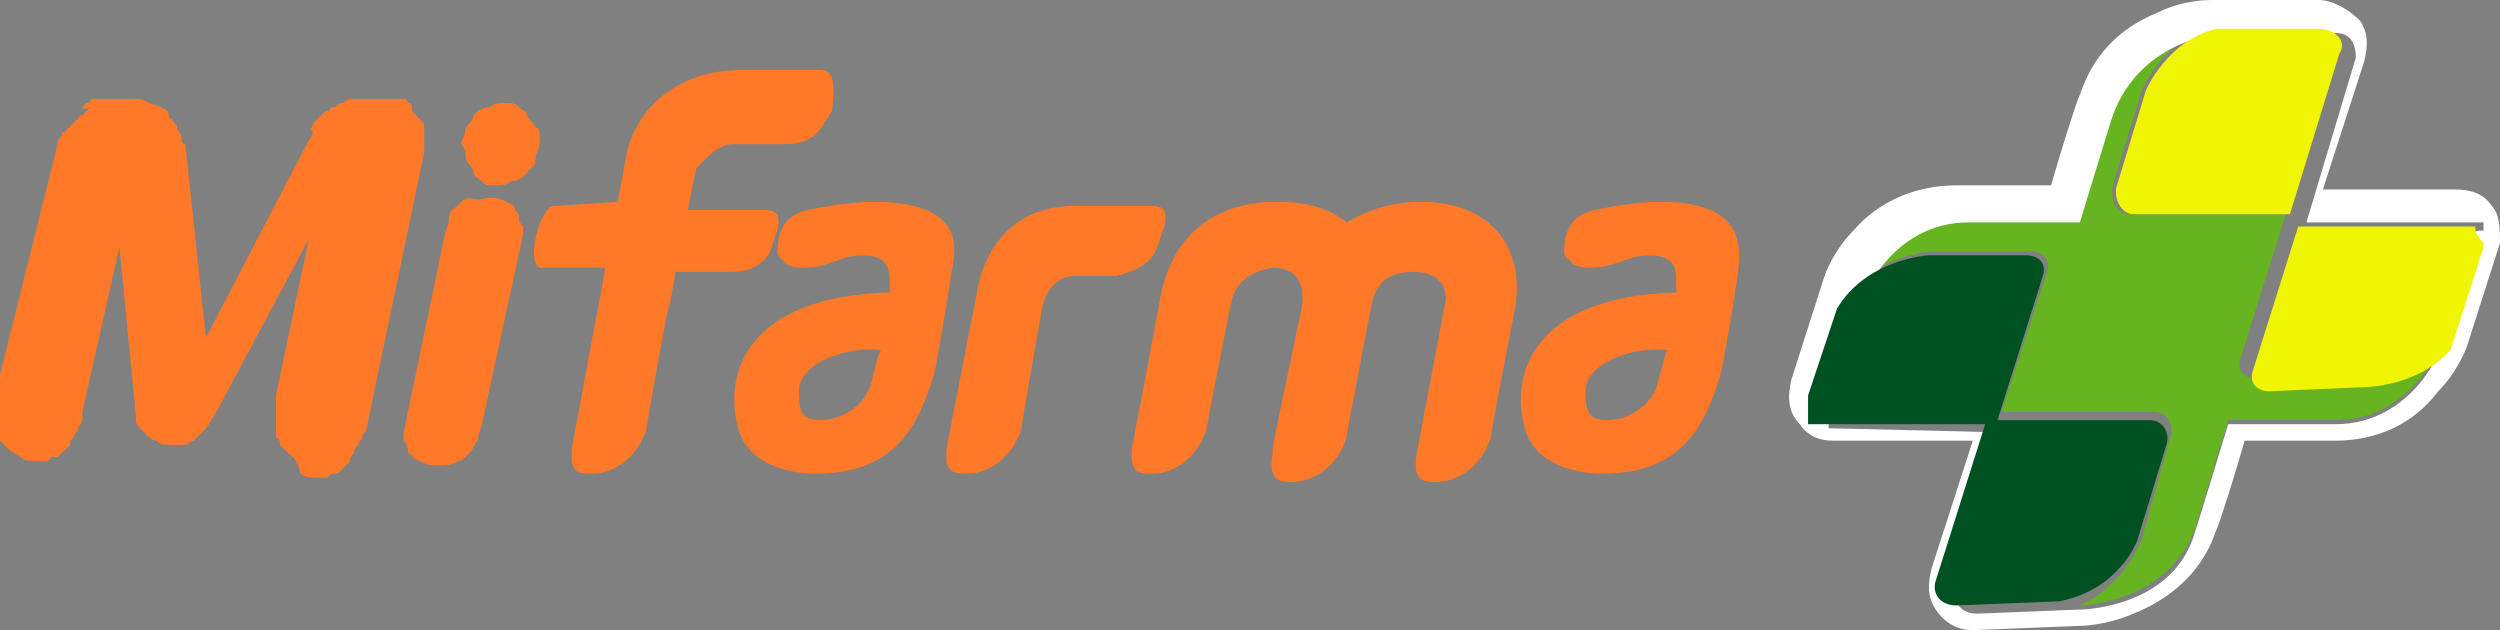 <?xml version="1.0" encoding="utf-8"?>
<!-- Generator: Adobe Illustrator 22.0.1, SVG Export Plug-In . SVG Version: 6.00 Build 0)  -->
<svg version="1.1" id="Capa_1" xmlns="http://www.w3.org/2000/svg" xmlns:xlink="http://www.w3.org/1999/xlink" x="0px" y="0px"
	 width="60.7px" height="15.3px" viewBox="0 0 60.7 15.3" style="enable-background:new 0 0 60.7 15.3;" xml:space="preserve">
<rect x="0" y="0" width="60.7" height="15.3" fill="#808080" stroke="none"/>
<style type="text/css">
	.st0{fill:#FFFFFF;}
	.st1{fill:#7FC21E;}
	.st2{fill:#66B420;}
	.st3{fill:#005121;}
	.st4{fill:#F0F503;}
	.st5{fill:#FF7929;}
</style>
<g>
	<g>
		<path class="st0" d="M44.4,10.2L44.4,10.2C44.4,10.2,44.4,10.2,44.4,10.2C44.4,10.2,44.4,10.2,44.4,10.2"/>
		<path class="st1" d="M59.6,5.1L59.6,5.1L59.6,5.1L59.6,5.1"/>
		<path class="st2" d="M57.1,9.1l-2.3,0.1c-0.3,0-0.5-0.2-0.4-0.5l1.1-3.5l0,0h-3.8c-0.3,0-0.5-0.4-0.4-0.7L52,2.2
			c0,0,0.5-1.2,1.7-1.6h-0.2c0,0-2.1,0.1-2.6,1.9c-0.1,0.4-0.8,2.6-0.8,2.6s-2.4,0-2.7,0l0,0c-1.9,0-2.6,1.9-2.6,1.9l-0.1,0.4
			c0.7-1.2,2.2-1.3,2.2-1.3h2.4c0.3,0,0.5,0.2,0.4,0.5l-1.1,3.4h3.7c0.3,0,0.5,0.3,0.4,0.6L52,13.1c0,0-0.4,1.1-1.5,1.6
			c0.1,0,2.2-0.1,2.8-1.9c0.1-0.3,0.8-2.6,0.8-2.6s2.3,0,2.6,0l0,0c1.9,0,2.6-1.9,2.6-1.9V8.3C58.5,9.1,57.1,9.1,57.1,9.1"/>
		<path class="st0" d="M60.1,5.7L60.1,5.7L60.1,5.7C60.1,5.7,60.1,5.7,60.1,5.7L60.1,5.7v0.1l-0.8,2.5v0.1c0,0-0.7,1.9-2.6,1.9l0,0
			c-0.4,0-2.6,0-2.6,0s-0.7,2.3-0.8,2.6c-0.5,1.8-2.6,1.9-2.8,1.9l0,0l-2.5,0.1c-0.4,0-0.6-0.3-0.5-0.6l1.2-3.8l-4.2-0.1l0,0l0,0
			c0,0,0,0-0.1,0l0,0l0,0l0,0l0,0l0,0l0,0l0,0l0,0l0,0l0,0l0,0l0,0l0,0l0,0l0,0l0,0c0,0,0,0,0-0.1l0,0c0,0,0,0,0-0.1l0,0
			c0,0,0,0,0-0.1l0,0c0,0,0,0,0-0.1l0,0c0,0,0,0,0-0.1l0,0c0,0,0,0,0-0.1l0,0V9.8l0.7-2.1l0.1-0.4c0,0,0.7-1.9,2.6-1.9l0,0
			c0.4,0,2.7,0,2.7,0s0.7-2.3,0.8-2.6C52,0.9,54,0.8,54,0.8h0.2h2.5c0.4,0,0.5,0.3,0.5,0.6L56,5.4l0,0h4.1l0,0l0,0c0,0,0,0,0.1,0
			l0,0c0,0,0,0,0.1,0l0,0l0,0l0,0l0,0l0,0l0,0l0,0l0,0l0,0l0,0l0,0l0,0l0,0l0,0l0,0l0,0l0,0l0,0c0,0,0,0,0,0.1l0,0c0,0,0,0,0,0.1
			C60.1,5.6,60.1,5.6,60.1,5.7C60.1,5.6,60.1,5.7,60.1,5.7 M60.5,5c-0.2-0.3-0.5-0.4-0.9-0.4l0,0h-3.2l1-3.1c0.1-0.4,0.1-0.7-0.1-1
			C57,0.2,56.6,0,56.3,0h-2.6l0,0l0,0c-0.1,0-0.7,0-1.3,0.3c-1,0.4-1.6,1.1-1.9,2c-0.1,0.2-0.5,1.5-0.7,2.2c-0.7,0-2,0-2.3,0
			c-1,0-1.9,0.4-2.5,1.1c-0.5,0.5-0.7,1.1-0.7,1.1l0,0l0,0l-0.8,2.5c-0.1,0.4-0.1,0.8,0.2,1.1c0.2,0.3,0.5,0.4,0.8,0.4l0,0l0,0h3.4
			l-1,3.1c-0.1,0.4-0.1,0.7,0.1,1c0.2,0.3,0.5,0.5,0.9,0.5l0,0l0,0l2.5-0.1c0.1,0,0.7,0,1.4-0.3c1-0.4,1.7-1.1,2-2
			c0.1-0.2,0.5-1.5,0.7-2.2h2.2c1,0,1.9-0.4,2.5-1.2c0.5-0.5,0.7-1.1,0.7-1.1l0,0l0,0l0.8-2.5C60.7,5.6,60.7,5.2,60.5,5z"/>
		<path class="st3" d="M51.9,13.1l0.7-2.3c0.1-0.3-0.1-0.6-0.4-0.6h-3.7l1.1-3.5c0.1-0.3-0.1-0.5-0.4-0.5h-2.4c0,0-1.5,0.1-2.2,1.3
			l-0.7,2.1v0.1l0,0c0,0,0,0,0,0.1l0,0c0,0,0,0,0,0.1l0,0c0,0,0,0,0,0.1l0,0c0,0,0,0,0,0.1l0,0c0,0,0,0,0,0.1l0,0c0,0,0,0,0,0.1l0,0
			l0,0l0,0l0,0l0,0l0,0l0,0l0,0l0,0l0,0l0,0l0,0l0,0l0,0l0,0l0,0c0,0,0,0,0.1,0c0,0,0,0,0.1,0h4.1l-1.2,3.8
			c-0.1,0.3,0.1,0.6,0.5,0.6l2.5-0.1l0,0C51.5,14.3,51.9,13.1,51.9,13.1"/>
		<path class="st4" d="M52.1,2.2l-0.7,2.3c-0.1,0.3,0.1,0.7,0.4,0.7h3.8l1.2-3.9C57,1,56.7,0.7,56.3,0.7h-2.5
			C52.6,1,52.1,2.2,52.1,2.2"/>
		<path class="st4" d="M60.1,5.5L60.1,5.5C60.1,5.5,60.1,5.5,60.1,5.5C60.1,5.5,60.1,5.5,60.1,5.5L60.1,5.5L60.1,5.5L60.1,5.5
			L60.1,5.5L60.1,5.5L60.1,5.5L60.1,5.5L60.1,5.5L60.1,5.5L60.1,5.5L60.1,5.5L60.1,5.5L60.1,5.5L60.1,5.5L60.1,5.5L60.1,5.5
			L60.1,5.5C60.1,5.5,60.1,5.5,60.1,5.5L60.1,5.5C60,5.5,60,5.5,60,5.5c0,0,0,0-0.1,0h-4.1L54.7,9c-0.1,0.3,0.1,0.5,0.4,0.5l2.3-0.1
			c0,0,1.3,0,2.1-0.9l0.8-2.5V6l0,0c0,0,0,0,0-0.1l0,0C60.1,5.7,60.1,5.6,60.1,5.5C60.1,5.6,60.1,5.6,60.1,5.5
			C60.1,5.6,60.1,5.5,60.1,5.5"/>
		<path class="st5" d="M11.2,3.5c0-0.1,0.1-0.2,0.1-0.4c0.1-0.1,0.2-0.2,0.2-0.3c0.1-0.1,0.2-0.2,0.4-0.2c0.1-0.1,0.2-0.1,0.4-0.1
			c0.1,0,0.2,0,0.3,0.1c0.1,0.1,0.2,0.1,0.2,0.2S13,3,13,3.1c0.1,0,0.1,0.1,0.1,0.2c0,0,0,0.1,0,0.1s0,0.1,0,0.1l0,0
			c0,0.1-0.1,0.2-0.1,0.4s-0.2,0.2-0.2,0.3c-0.1,0.1-0.2,0.2-0.4,0.2c-0.1,0.1-0.2,0.1-0.4,0.1s-0.2,0-0.3-0.1
			c-0.1-0.1-0.2-0.1-0.2-0.2l0,0l0,0C11.5,4.1,11.4,4,11.4,4c-0.1-0.1-0.1-0.2-0.1-0.3C11.3,3.7,11.3,3.6,11.2,3.5
			C11.2,3.5,11.2,3.5,11.2,3.5L11.2,3.5z M1.4,3.5c0-0.1,0-0.1,0.1-0.2c0-0.1,0-0.1,0.1-0.1c0-0.1,0.1-0.1,0.1-0.1
			c0-0.1,0.1-0.1,0.1-0.1c0-0.1,0.1-0.1,0.1-0.1c0-0.1,0.1-0.1,0.1-0.1s0.1-0.1,0.1-0.1l0,0l0,0l0.1-0.1C2,2.7,2,2.6,2,2.6
			s0.1-0.1,0.1-0.1c0.1,0,0.1,0,0.1-0.1c0.1,0,0.1,0,0.1,0c0.1,0,0.1,0,0.1,0s0.1,0,0.1,0c0.1,0,0.1,0,0.1,0c0.1,0,0.1,0,0.1,0h0.5
			c0.2,0,0.3,0,0.4,0.1C4,2.6,4.1,2.7,4.1,2.8c0,0,0,0.1,0.1,0.1c0,0.1,0.1,0.1,0.1,0.2c0,0.1,0.1,0.1,0.1,0.2c0,0.1,0,0.2,0.1,0.2
			l0,0l0.5,4.7l2.5-4.8l0,0l0,0c0.1-0.1,0.1-0.2,0.1-0.2C7.5,3.1,7.6,3.1,7.6,3c0.1-0.1,0.1-0.1,0.2-0.2c0.1-0.1,0.1-0.1,0.2-0.1
			C8,2.6,8.1,2.6,8.1,2.6c0.1,0,0.1-0.1,0.2-0.1s0.1-0.1,0.2-0.1c0.1,0,0.2,0,0.2,0h0.5c0.1,0,0.1,0,0.2,0s0.1,0,0.1,0h0.1
			c0.1,0,0.1,0,0.1,0s0.1,0,0.1,0s0.1,0,0.1,0.1c0,0,0.1,0,0.1,0.1L10,2.6L10,2.7l0.1,0.1l0,0l0.1,0.1c0.1,0.1,0.1,0.1,0.1,0.2
			s0,0.1,0,0.2v0.1v0.1v0.1v0.1l-1.4,6.7l0,0c0,0.1-0.1,0.1-0.1,0.2c0,0.1-0.1,0.1-0.1,0.2c-0.1,0.1-0.1,0.1-0.1,0.2
			c-0.1,0.1-0.1,0.1-0.1,0.2c-0.1,0.1-0.1,0.1-0.2,0.2c-0.1,0.1-0.1,0.1-0.2,0.1c-0.1,0-0.1,0.1-0.2,0.1c-0.1,0-0.2,0-0.2,0
			c-0.1,0-0.3,0-0.4-0.1C7.2,11.1,7.1,11.1,7,11c-0.1-0.1-0.1-0.1-0.1-0.1s-0.1-0.1-0.1-0.1c0-0.1,0-0.1-0.1-0.2c0-0.1,0-0.1,0-0.2
			v-0.1c0,0,0,0,0-0.1v-0.1c0,0,0,0,0-0.1c0,0,0,0,0-0.1c0,0,0,0,0-0.1c0,0,0,0,0-0.1c0,0,0,0,0-0.1l0,0l0,0l0.8-3.8l-2.3,4.3l0,0
			l0,0c-0.1,0.1-0.1,0.2-0.2,0.3s-0.2,0.2-0.2,0.2s-0.1,0.1-0.1,0.1c-0.1,0-0.1,0.1-0.2,0.1c-0.1,0-0.1,0-0.2,0c-0.1,0-0.1,0-0.2,0
			c-0.1,0-0.2,0-0.3-0.1c-0.1,0-0.2-0.1-0.2-0.1s-0.1-0.1-0.2-0.2s-0.1-0.2-0.1-0.3l0,0l0,0L2.9,6L2,10l0,0C2,10,2,10.1,2,10.2
			c0,0.1-0.1,0.1-0.1,0.2c0,0.1-0.1,0.1-0.1,0.2c-0.1,0.1-0.1,0.1-0.1,0.2c-0.1,0.1-0.1,0.1-0.2,0.2c-0.1,0.1-0.1,0.1-0.2,0.1
			c-0.1,0-0.1,0.1-0.2,0.1c-0.1,0-0.2,0-0.2,0c-0.1,0-0.3,0-0.4-0.1c-0.1-0.1-0.2-0.1-0.3-0.2c-0.1-0.1-0.1-0.1-0.1-0.1
			s-0.1-0.1-0.1-0.1l0,0c0-0.1,0-0.1-0.1-0.2c0-0.1,0-0.1,0-0.2c0,0,0,0,0-0.1c0,0,0,0,0-0.1c0,0,0,0,0-0.1c0,0,0,0,0-0.1
			c0,0,0,0,0-0.1c0,0,0,0,0-0.1c0,0,0,0,0-0.1c0,0,0,0,0-0.1l0,0l0,0L1.4,3.5L1.4,3.5z M10.8,5.7c0-0.1,0.1-0.2,0.1-0.4
			s0.1-0.2,0.2-0.3c0.1-0.1,0.2-0.2,0.3-0.2c0.2,0.1,0.4,0,0.5,0c0.1,0,0.2,0,0.4,0.1s0.2,0.1,0.2,0.2c0.1,0.1,0.1,0.1,0.1,0.2
			c0,0.1,0.1,0.2,0.1,0.2c0,0.1,0,0.1,0,0.1c0,0.1,0,0.1,0,0.1l0,0l-1,4.6l0,0c0,0.1-0.1,0.2-0.1,0.4c-0.1,0.1-0.1,0.2-0.2,0.3
			c-0.1,0.1-0.2,0.2-0.3,0.2l0,0c-0.1,0.1-0.3,0.1-0.5,0.1c-0.1,0-0.2,0-0.4-0.1s-0.2-0.1-0.2-0.2C10,11.1,9.9,11,9.9,10.9
			c0-0.1-0.1-0.2-0.1-0.2s0-0.1,0-0.1s0-0.1,0-0.1l0,0L10.8,5.7L10.8,5.7z"/>
		<path class="st5" d="M21.2,9.1L21.2,9.1c-0.1,0.7-0.7,1.1-1.3,1.1c-0.4,0-0.5-0.2-0.5-0.6c-0.1-0.8,1.2-1.2,2-1.1
			C21.3,8.6,21.3,8.8,21.2,9.1 M21.2,4.9c-0.5,0-1.1,0.1-1.6,0.2c-0.4,0.1-0.6,0.3-0.7,0.7c0,0.2-0.1,0.4,0.1,0.5
			c0.1,0.2,0.4,0.2,0.5,0.2c0.4,0,0.6-0.1,0.9-0.2c0.2-0.1,0.9-0.2,1.1,0.1c0.1,0.1,0.1,0.3,0.1,0.7c-3.5,0.1-4,2-3.7,3.2
			c0.2,1,1.3,1.2,1.9,1.2c1.9,0,2.5-1.1,2.9-2.5c0,0,0.3-1.6,0.4-2.4C23.3,5.8,23.2,4.9,21.2,4.9z"/>
		<path class="st5" d="M40.3,9.1L40.3,9.1c-0.1,0.7-0.7,1.1-1.3,1.1c-0.4,0-0.5-0.2-0.5-0.6c-0.1-0.8,1.2-1.2,2-1.1
			C40.4,8.6,40.4,8.8,40.3,9.1 M40.3,4.9c-0.5,0-1.1,0.1-1.6,0.2c-0.4,0.1-0.6,0.3-0.7,0.7c0,0.2-0.1,0.4,0.1,0.5
			c0.1,0.2,0.4,0.2,0.5,0.2c0.4,0,0.6-0.1,0.9-0.2c0.2-0.1,0.9-0.2,1.1,0.1c0.1,0.1,0.1,0.3,0.1,0.7c-3.5,0.1-4,2-3.7,3.2
			c0.2,1,1.3,1.2,1.9,1.2c1.9,0,2.5-1.1,2.9-2.5c0,0,0.3-1.6,0.4-2.4C42.3,5.8,42.2,4.9,40.3,4.9z"/>
		<path class="st5" d="M28,5h-1.9c-1.4,0-2.2,0.9-2.4,2.2L23,10.8c-0.1,0.6,0.1,0.7,0.4,0.7c0.1,0,0.1,0,0.1,0
			c0.5,0,1.1-0.4,1.3-1.1c0-0.1,0.5-2.9,0.5-2.9c0.1-0.5,0.4-0.8,0.8-0.8c0,0,1,0,1,0C28,6.5,28.1,6,28.1,6l0.1-0.3
			C28.4,5.2,28.3,5,28,5"/>
		<path class="st5" d="M34.5,4.9c-0.7,0-1.3,0.2-1.8,0.5c-0.5-0.4-1.1-0.5-1.7-0.5c-1.5,0-2.5,0.8-2.8,2.2l-0.7,3.7
			c-0.1,0.6,0.1,0.7,0.4,0.7c0.1,0,0.1,0,0.1,0c0.5,0,1.1-0.4,1.3-1.1c0-0.1,0.6-3.1,0.6-3.1l0,0c0.1-0.4,0.4-0.7,1-0.8l0,0
			c0.6,0,0.8,0.4,0.7,1c0,0-0.7,3.3-0.7,3.4v0.1c-0.1,0.6,0.1,0.7,0.4,0.7c0.1,0,0.1,0,0.1,0c0.5,0,1.1-0.4,1.3-1.1
			c0-0.1,0.6-3.2,0.6-3.2c0.1-0.5,0.4-0.8,1-0.8c0.9,0,0.8,0.7,0.8,0.7l-0.7,3.7c-0.1,0.6,0.1,0.7,0.4,0.7c0.1,0,0.1,0,0.1,0
			c0.5,0,1.1-0.4,1.3-1.1c0-0.1,0.6-3.2,0.6-3.2l0,0C37,6,36.2,4.9,34.5,4.9"/>
		<path class="st5" d="M19.9,1.7c0,0-1.8,0-1.9,0c-1.6,0-2.6,1-2.8,2.1L15,4.9L13.5,5c-0.4-0.1-0.8,1.6-0.3,1.5c0.7,0,1.5,0,1.5,0
			l-0.8,4.3c-0.1,0.6,0.1,0.7,0.4,0.7c0.1,0,0.1,0,0.1,0c0.5,0,1.1-0.4,1.3-1.1c0-0.1,0.4-2.3,0.5-2.8c0.1-0.3,0.2-1,0.2-1h1.4
			c0.7,0,0.9-0.5,0.9-0.5l0.1-0.3c0.2-0.5,0.1-0.7-0.2-0.7h-1.9l0.2-1c0.2-0.2,0.5-0.6,0.9-0.6c0.4,0,1,0,1.3,0
			c0.7,0,0.9-0.5,0.9-0.5l0.2-0.3C20.3,1.9,20.2,1.7,19.9,1.7"/>
		<path class="st0" d="M43.7,10.6L43.7,10.6C43.7,10.6,43.7,10.6,43.7,10.6C43.7,10.6,43.7,10.6,43.7,10.6"/>
		<path class="st1" d="M58.9,5.5L58.9,5.5L58.9,5.5L58.9,5.5"/>
	</g>
</g>
</svg>
